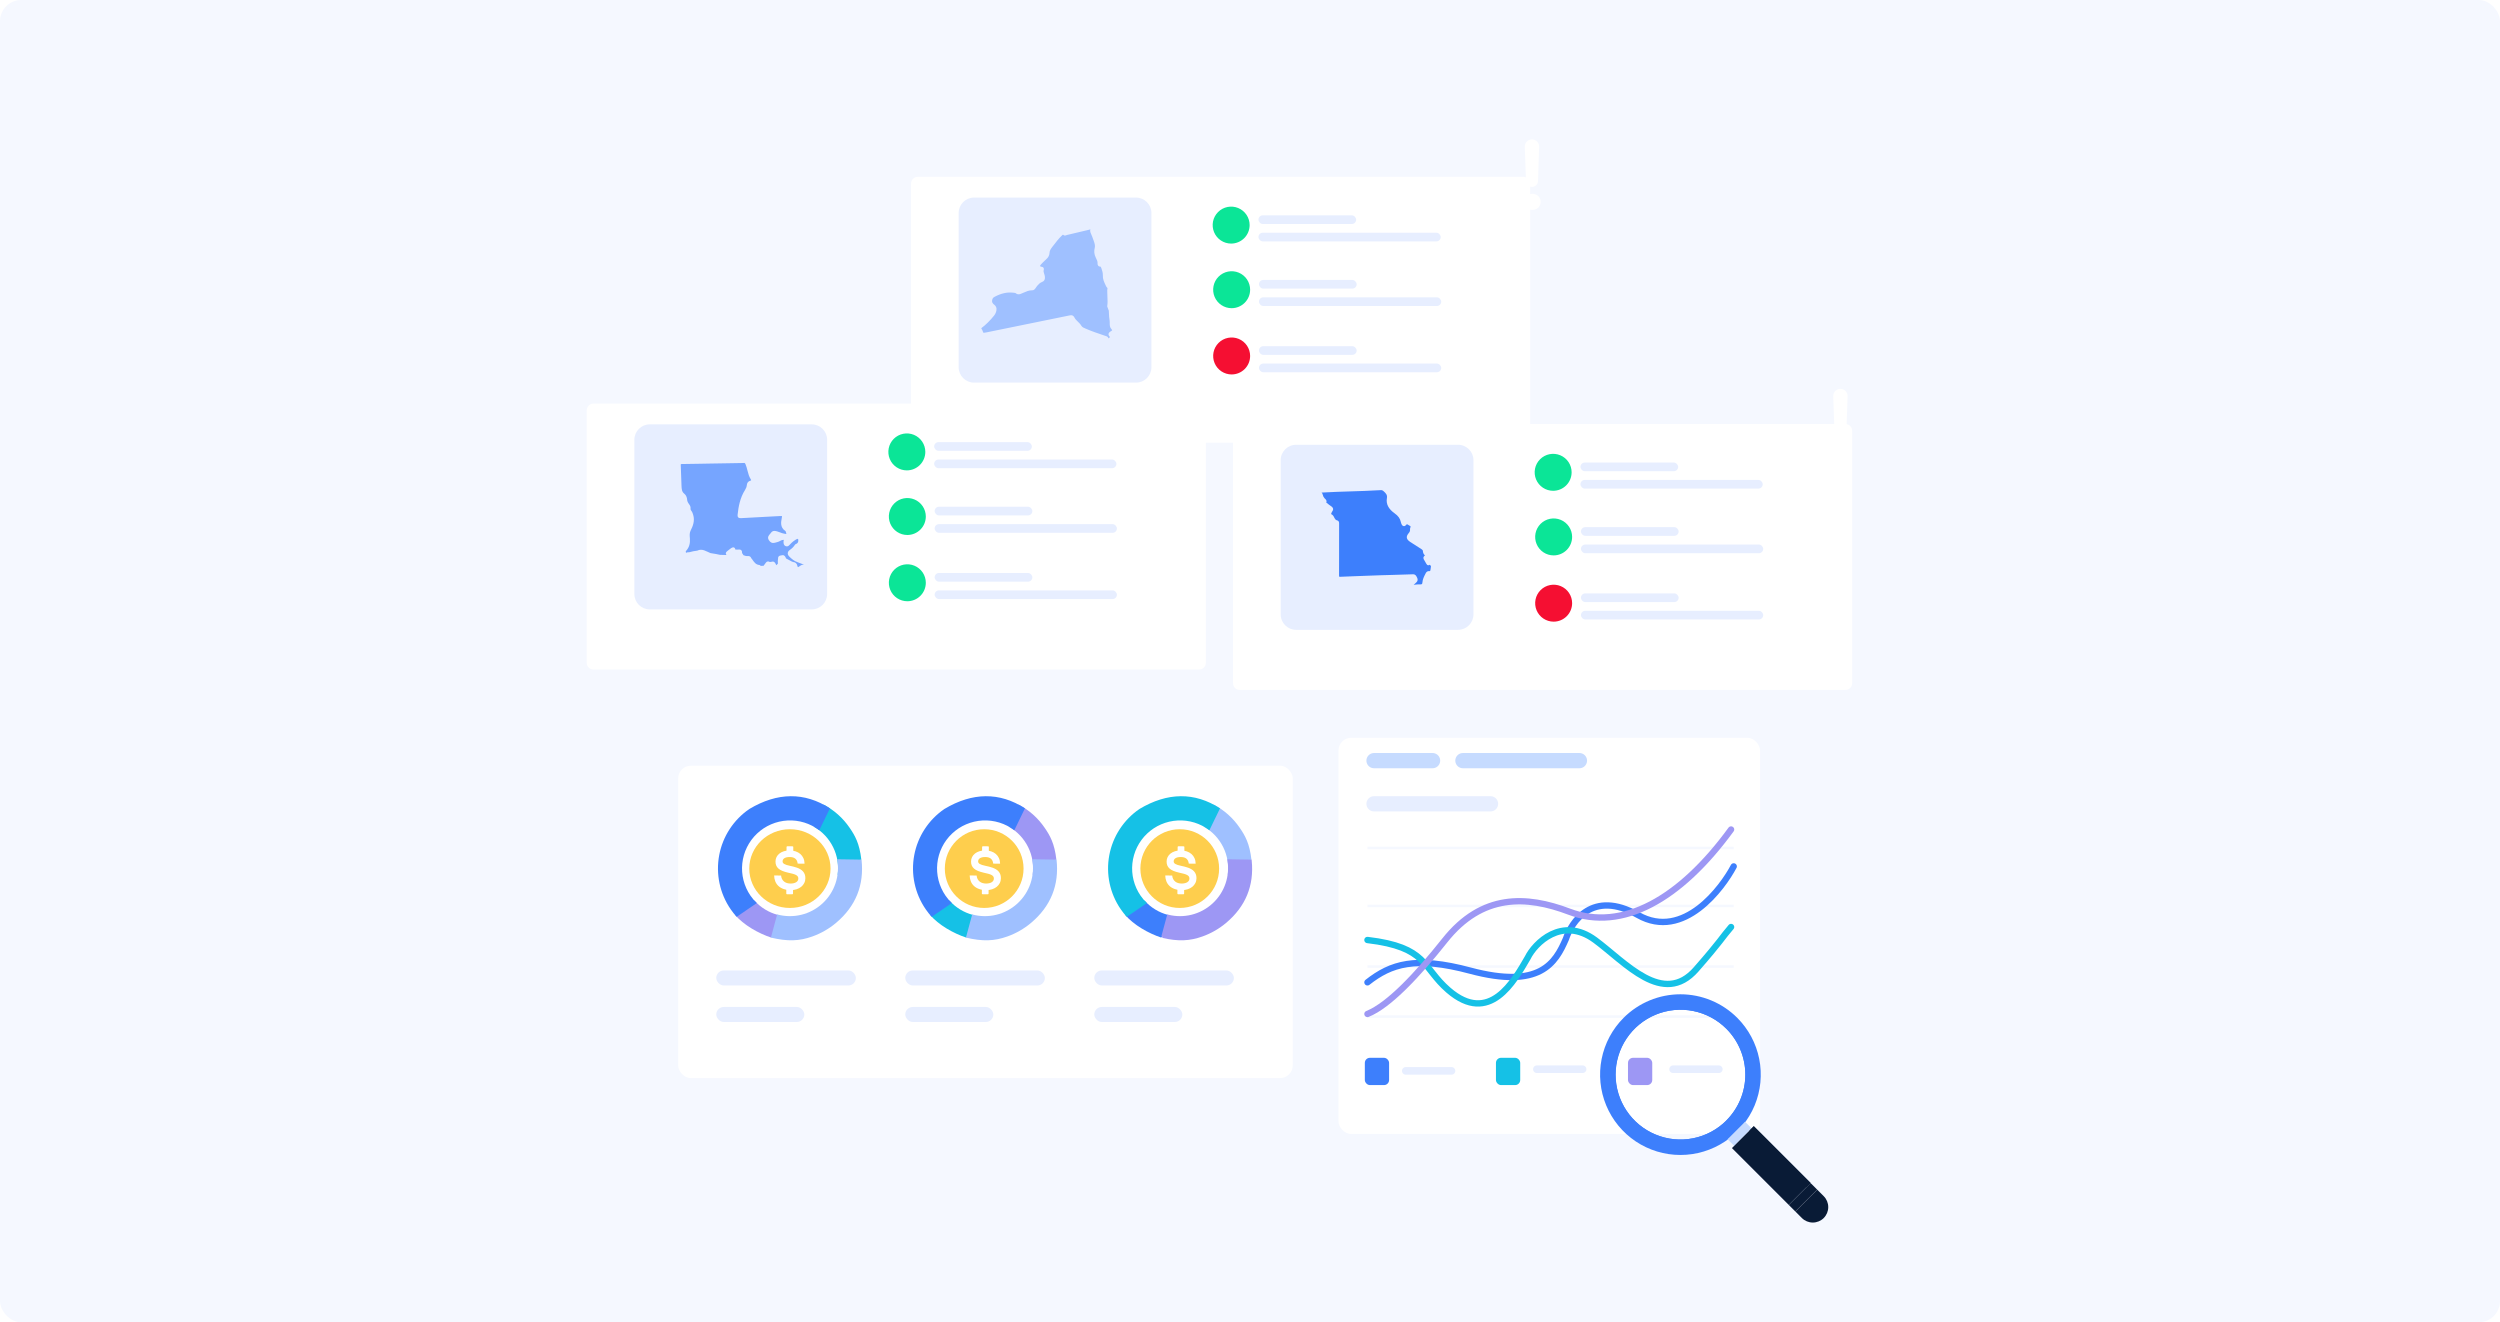 <svg width="588" height="311" viewBox="0 0 588 311" fill="none" xmlns="http://www.w3.org/2000/svg">
<rect width="588" height="311" rx="5" fill="#F5F8FF"/>
<g filter="url(#filter0_dd_9945_14581)">
<rect x="159.504" y="176.512" width="144.554" height="73.472" rx="2.987" fill="white"/>
</g>
<path d="M199.826 194.686C198.255 192.382 196.139 190.502 193.667 189.211C193.745 190.198 193.59 191.189 193.213 192.105C192.835 193.02 192.247 193.834 191.496 194.48C193.429 195.605 194.985 197.277 195.967 199.284C196.949 201.292 197.314 203.545 197.015 205.76C197.33 205.617 197.662 205.515 198.003 205.456L198.67 205.424C198.931 205.05 199.186 204.665 199.424 204.275C199.577 203.935 199.759 203.608 199.967 203.299C200.032 203.163 200.097 203.033 200.157 202.903C200.667 201.819 201.66 202.632 202.588 202.193C202.149 198.35 201.09 196.529 199.826 194.686Z" fill="#15C1E6"/>
<path d="M183.704 219.02H183.85C183.78 218.674 183.704 218.332 183.606 217.985C183.568 217.839 183.519 217.692 183.481 217.546V217.508L183.09 216.272C182.982 215.922 182.942 215.554 182.971 215.188C180.828 214.627 178.899 213.447 177.425 211.795C176.448 212.819 175.342 213.714 174.137 214.456C173.725 214.726 173.28 214.941 172.812 215.096C174.869 217.579 178.478 219.563 181.37 220.517C182.201 219.698 182.477 219.02 183.704 219.02Z" fill="#9D97F4"/>
<path d="M177.995 212.404C177.438 211.87 176.938 211.279 176.502 210.642C174.983 208.426 174.304 205.742 174.587 203.071C174.87 200.401 176.096 197.918 178.045 196.068C179.995 194.219 182.54 193.124 185.225 192.979C187.91 192.835 190.558 193.651 192.695 195.28L195.197 190.125C189.228 186.255 182.835 186.331 176.242 190.277C172.531 192.818 169.982 196.727 169.156 201.145C168.33 205.562 169.293 210.127 171.835 213.835C172.269 214.468 172.746 215.072 173.263 215.64L177.995 212.404Z" fill="#3D7FFC"/>
<path d="M202.631 202.184L196.9 202.092C197.255 203.975 197.124 205.918 196.52 207.737C195.916 209.556 194.859 211.191 193.448 212.49C192.037 213.788 190.319 214.706 188.454 215.158C186.59 215.611 184.641 215.581 182.791 215.074L181.32 220.527C185.298 221.459 187.979 221.362 191.088 220.251C193.125 219.52 195.014 218.431 196.667 217.036C201.263 213.155 203.293 208.179 202.631 202.184Z" fill="#9FC0FF"/>
<ellipse cx="185.784" cy="204.292" rx="9.557" ry="9.259" fill="#FECE4D"/>
<rect x="168.465" y="228.25" width="32.835" height="3.536" rx="1.768" fill="#E7EEFF"/>
<rect x="168.465" y="236.838" width="20.711" height="3.536" rx="1.768" fill="#E7EEFF"/>
<path d="M245.697 194.686C244.126 192.382 242.011 190.502 239.538 189.211C239.616 190.198 239.461 191.189 239.084 192.105C238.706 193.02 238.118 193.834 237.367 194.48C239.3 195.605 240.856 197.277 241.838 199.284C242.82 201.292 243.185 203.545 242.886 205.76C243.201 205.617 243.533 205.515 243.874 205.456L244.541 205.424C244.802 205.05 245.057 204.665 245.295 204.275C245.448 203.935 245.63 203.608 245.838 203.299C245.903 203.163 245.968 203.033 246.028 202.903C246.538 201.819 247.531 202.632 248.459 202.193C248.02 198.35 246.961 196.529 245.697 194.686Z" fill="#9D97F4"/>
<path d="M229.571 219.02H229.717C229.647 218.674 229.571 218.332 229.473 217.985C229.435 217.839 229.386 217.692 229.348 217.546V217.508L228.958 216.272C228.849 215.922 228.809 215.554 228.838 215.188C226.696 214.627 224.766 213.447 223.292 211.795C222.315 212.819 221.21 213.714 220.004 214.456C219.592 214.726 219.147 214.941 218.68 215.096C220.736 217.579 224.345 219.563 227.237 220.517C228.068 219.698 228.344 219.02 229.571 219.02Z" fill="#15C1E6"/>
<path d="M223.866 212.404C223.309 211.87 222.809 211.279 222.373 210.642C220.854 208.426 220.175 205.742 220.458 203.071C220.741 200.401 221.967 197.918 223.916 196.068C225.866 194.219 228.411 193.124 231.096 192.979C233.781 192.835 236.429 193.651 238.566 195.28L241.068 190.125C235.099 186.255 228.706 186.331 222.113 190.277C218.402 192.818 215.853 196.727 215.027 201.145C214.201 205.562 215.165 210.127 217.707 213.835C218.14 214.468 218.617 215.072 219.134 215.64L223.866 212.404Z" fill="#3D7FFC"/>
<path d="M248.498 202.184L242.767 202.092C243.122 203.975 242.991 205.918 242.388 207.737C241.784 209.556 240.726 211.191 239.315 212.49C237.904 213.788 236.186 214.706 234.321 215.158C232.457 215.611 230.508 215.581 228.658 215.074L227.188 220.527C231.165 221.459 233.846 221.362 236.955 220.251C238.992 219.52 240.881 218.431 242.534 217.036C247.13 213.155 249.16 208.179 248.498 202.184Z" fill="#9FC0FF"/>
<circle cx="231.481" cy="204.292" r="9.259" fill="#FECE4D"/>
<rect x="212.918" y="228.25" width="32.835" height="3.536" rx="1.768" fill="#E7EEFF"/>
<rect x="212.918" y="236.838" width="20.711" height="3.536" rx="1.768" fill="#E7EEFF"/>
<path d="M291.576 194.686C290.005 192.382 287.889 190.502 285.417 189.211C285.495 190.198 285.34 191.189 284.963 192.105C284.585 193.02 283.997 193.834 283.246 194.48C285.179 195.605 286.735 197.277 287.717 199.284C288.699 201.292 289.064 203.545 288.765 205.76C289.08 205.617 289.412 205.515 289.753 205.456L290.42 205.424C290.681 205.05 290.936 204.665 291.174 204.275C291.327 203.935 291.509 203.608 291.717 203.299C291.782 203.163 291.847 203.033 291.907 202.903C292.417 201.819 293.41 202.632 294.338 202.193C293.899 198.35 292.84 196.529 291.576 194.686Z" fill="#9FC0FF"/>
<path d="M275.454 219.02H275.6C275.53 218.674 275.454 218.332 275.356 217.985C275.318 217.839 275.269 217.692 275.231 217.546V217.508L274.84 216.272C274.732 215.922 274.692 215.554 274.721 215.188C272.578 214.627 270.649 213.447 269.175 211.795C268.198 212.819 267.092 213.714 265.887 214.456C265.475 214.726 265.03 214.941 264.562 215.096C266.619 217.579 270.228 219.563 273.12 220.517C273.951 219.698 274.227 219.02 275.454 219.02Z" fill="#3D7FFC"/>
<path d="M269.745 212.404C269.188 211.87 268.688 211.279 268.252 210.642C266.733 208.426 266.054 205.742 266.337 203.071C266.62 200.401 267.846 197.918 269.795 196.068C271.745 194.219 274.29 193.124 276.975 192.979C279.66 192.835 282.308 193.651 284.445 195.28L286.947 190.125C280.978 186.255 274.585 186.331 267.992 190.277C264.281 192.818 261.732 196.727 260.906 201.145C260.08 205.562 261.043 210.127 263.585 213.835C264.019 214.468 264.496 215.072 265.013 215.64L269.745 212.404Z" fill="#15C1E6"/>
<path d="M273.439 220.305L274.752 215.438C276.564 215.885 278.458 215.889 280.275 215.449C282.188 214.985 283.952 214.042 285.4 212.709C286.849 211.377 287.934 209.698 288.554 207.831C289.135 206.079 289.289 204.216 289.005 202.396L294.111 202.478C294.675 208.256 292.678 213.047 288.224 216.808M273.439 220.305L282.738 219.969C284.741 219.251 286.599 218.18 288.224 216.808M273.439 220.305C277.206 221.152 279.77 221.03 282.737 219.969L273.439 220.305ZM288.224 216.808L288.417 217.036L288.224 216.808Z" fill="#9D97F4" stroke="#9D97F4" stroke-width="0.597"/>
<circle cx="277.477" cy="204.292" r="9.259" fill="#FECE4D"/>
<rect x="257.375" y="228.25" width="32.835" height="3.536" rx="1.768" fill="#E7EEFF"/>
<rect x="257.375" y="236.838" width="20.711" height="3.536" rx="1.768" fill="#E7EEFF"/>
<path d="M277.965 209.352C277.319 209.348 276.756 209.261 276.275 209.09C275.792 208.919 275.391 208.681 275.068 208.378C274.745 208.076 274.494 207.705 274.333 207.292C274.167 206.873 274.076 206.412 274.064 205.912L275.7 205.922C275.727 206.243 275.802 206.522 275.931 206.759C276.05 206.988 276.217 207.189 276.419 207.349C276.621 207.507 276.851 207.625 277.098 207.695C277.363 207.771 277.639 207.811 277.915 207.811C278.167 207.815 278.419 207.788 278.665 207.73C278.892 207.676 279.086 207.6 279.247 207.499C279.399 207.407 279.528 207.281 279.621 207.129C279.709 206.98 279.755 206.809 279.754 206.636C279.755 206.449 279.713 206.29 279.629 206.158C279.544 206.025 279.407 205.908 279.218 205.803C279.03 205.699 278.778 205.604 278.47 205.517C278.162 205.43 277.781 205.34 277.328 205.246C276.813 205.127 276.369 204.99 275.998 204.836C275.627 204.682 275.321 204.499 275.081 204.288C274.851 204.091 274.671 203.843 274.553 203.564C274.438 203.292 274.383 202.978 274.385 202.624C274.387 202.244 274.469 201.894 274.629 201.574C274.792 201.253 275.025 200.971 275.31 200.751C275.602 200.521 275.952 200.342 276.357 200.212C276.762 200.082 277.213 200.019 277.709 200.022C278.225 200.025 278.696 200.098 279.122 200.242C279.547 200.386 279.914 200.59 280.221 200.856C280.531 201.124 280.778 201.457 280.945 201.832C281.119 202.215 281.21 202.651 281.22 203.134L279.601 203.125C279.489 202.096 278.871 201.578 277.748 201.572C277.202 201.569 276.783 201.66 276.491 201.841C276.2 202.022 276.054 202.278 276.052 202.599C276.049 202.72 276.081 202.839 276.146 202.941C276.208 203.039 276.309 203.129 276.449 203.211C276.586 203.293 276.765 203.37 276.982 203.438C277.198 203.506 277.464 203.573 277.773 203.64C278.043 203.696 278.318 203.759 278.602 203.829C278.884 203.898 279.161 203.981 279.434 204.078C279.699 204.172 279.955 204.29 280.2 204.43C280.434 204.565 280.647 204.734 280.831 204.932C281.015 205.133 281.16 205.367 281.257 205.622C281.361 205.887 281.412 206.196 281.411 206.55C281.408 206.967 281.321 207.347 281.148 207.691C280.976 208.035 280.732 208.337 280.432 208.577C280.126 208.824 279.763 209.015 279.342 209.153C278.922 209.29 278.463 209.357 277.965 209.352Z" fill="white"/>
<path fill-rule="evenodd" clip-rule="evenodd" d="M277.143 199.044L278.409 199.051C278.451 199.051 278.492 199.068 278.521 199.098C278.551 199.128 278.567 199.169 278.567 199.211L278.557 201.032L276.973 201.023L276.983 199.202C276.984 199.16 277.001 199.119 277.031 199.09C277.061 199.06 277.101 199.044 277.143 199.044ZM278.515 208.497L278.506 210.173C278.506 210.215 278.489 210.255 278.459 210.285C278.429 210.314 278.389 210.331 278.347 210.331L277.079 210.324C277.037 210.323 276.997 210.306 276.968 210.276C276.938 210.247 276.922 210.206 276.922 210.164L276.931 208.488L278.515 208.497Z" fill="white"/>
<path d="M231.969 209.352C231.323 209.348 230.76 209.261 230.279 209.09C229.796 208.919 229.395 208.681 229.072 208.378C228.749 208.076 228.497 207.705 228.337 207.292C228.17 206.873 228.08 206.412 228.068 205.912L229.704 205.922C229.731 206.243 229.806 206.522 229.935 206.759C230.054 206.988 230.221 207.189 230.423 207.349C230.625 207.507 230.855 207.625 231.102 207.695C231.367 207.771 231.642 207.811 231.919 207.811C232.171 207.815 232.423 207.788 232.669 207.73C232.895 207.676 233.09 207.6 233.251 207.499C233.403 207.407 233.531 207.281 233.625 207.129C233.713 206.98 233.759 206.809 233.758 206.636C233.759 206.449 233.717 206.29 233.632 206.158C233.548 206.025 233.41 205.908 233.222 205.803C233.034 205.699 232.782 205.604 232.474 205.517C232.166 205.43 231.785 205.34 231.332 205.246C230.817 205.127 230.373 204.99 230.002 204.836C229.631 204.682 229.325 204.499 229.085 204.288C228.855 204.091 228.675 203.843 228.557 203.564C228.442 203.292 228.387 202.978 228.389 202.624C228.391 202.244 228.473 201.894 228.633 201.574C228.796 201.253 229.028 200.971 229.314 200.751C229.606 200.521 229.956 200.342 230.361 200.212C230.766 200.082 231.217 200.019 231.713 200.022C232.229 200.025 232.7 200.098 233.126 200.242C233.551 200.386 233.918 200.59 234.225 200.856C234.535 201.124 234.782 201.457 234.949 201.832C235.123 202.215 235.214 202.651 235.224 203.134L233.605 203.125C233.493 202.096 232.875 201.578 231.752 201.572C231.206 201.569 230.787 201.66 230.495 201.841C230.204 202.022 230.058 202.278 230.056 202.599C230.053 202.72 230.085 202.839 230.149 202.941C230.212 203.039 230.313 203.129 230.452 203.211C230.59 203.293 230.769 203.37 230.985 203.438C231.202 203.506 231.468 203.573 231.777 203.64C232.047 203.696 232.322 203.759 232.606 203.829C232.888 203.898 233.165 203.981 233.438 204.078C233.703 204.172 233.959 204.29 234.204 204.43C234.438 204.565 234.651 204.734 234.835 204.932C235.019 205.133 235.164 205.367 235.261 205.622C235.365 205.887 235.416 206.196 235.414 206.55C235.412 206.967 235.325 207.347 235.152 207.691C234.98 208.035 234.736 208.337 234.436 208.577C234.13 208.824 233.767 209.015 233.346 209.153C232.926 209.29 232.467 209.357 231.969 209.352Z" fill="white"/>
<path fill-rule="evenodd" clip-rule="evenodd" d="M231.151 199.044L232.417 199.051C232.459 199.051 232.499 199.068 232.529 199.098C232.558 199.128 232.575 199.169 232.575 199.211L232.565 201.032L230.981 201.023L230.991 199.202C230.992 199.16 231.009 199.119 231.039 199.09C231.068 199.06 231.109 199.044 231.151 199.044ZM232.523 208.497L232.514 210.173C232.513 210.215 232.497 210.255 232.467 210.285C232.437 210.314 232.396 210.331 232.354 210.331L231.087 210.324C231.045 210.323 231.005 210.306 230.976 210.276C230.946 210.247 230.929 210.206 230.93 210.164L230.939 208.488L232.523 208.497Z" fill="white"/>
<path d="M185.977 209.352C185.331 209.348 184.768 209.261 184.287 209.09C183.804 208.919 183.403 208.681 183.08 208.378C182.757 208.076 182.505 207.705 182.344 207.292C182.178 206.873 182.087 206.412 182.076 205.912L183.712 205.922C183.738 206.243 183.814 206.522 183.943 206.759C184.062 206.988 184.229 207.189 184.431 207.349C184.633 207.507 184.863 207.625 185.11 207.695C185.375 207.771 185.65 207.811 185.927 207.811C186.179 207.815 186.431 207.788 186.677 207.73C186.903 207.676 187.098 207.6 187.259 207.499C187.411 207.407 187.539 207.281 187.633 207.129C187.721 206.98 187.767 206.809 187.765 206.636C187.767 206.449 187.725 206.29 187.64 206.158C187.556 206.025 187.418 205.908 187.23 205.803C187.042 205.699 186.79 205.604 186.482 205.517C186.174 205.43 185.792 205.34 185.34 205.246C184.825 205.127 184.381 204.99 184.01 204.836C183.638 204.682 183.333 204.499 183.093 204.288C182.863 204.091 182.682 203.843 182.565 203.564C182.45 203.292 182.395 202.978 182.397 202.624C182.399 202.244 182.48 201.894 182.641 201.574C182.804 201.253 183.036 200.971 183.322 200.751C183.613 200.521 183.964 200.342 184.369 200.212C184.774 200.082 185.225 200.019 185.721 200.022C186.237 200.025 186.708 200.098 187.133 200.242C187.559 200.386 187.926 200.59 188.233 200.856C188.542 201.124 188.789 201.457 188.957 201.832C189.131 202.215 189.222 202.651 189.231 203.134L187.613 203.125C187.501 202.096 186.883 201.578 185.76 201.572C185.213 201.569 184.794 201.66 184.503 201.841C184.211 202.022 184.065 202.278 184.064 202.599C184.06 202.72 184.093 202.839 184.157 202.941C184.22 203.039 184.321 203.129 184.46 203.211C184.598 203.293 184.776 203.37 184.993 203.438C185.21 203.506 185.476 203.573 185.784 203.64C186.054 203.696 186.33 203.759 186.614 203.829C186.895 203.898 187.173 203.981 187.446 204.078C187.711 204.172 187.967 204.29 188.211 204.43C188.446 204.565 188.659 204.734 188.842 204.932C189.027 205.133 189.172 205.367 189.269 205.622C189.373 205.887 189.424 206.196 189.422 206.55C189.42 206.967 189.332 207.347 189.16 207.691C188.988 208.035 188.744 208.337 188.444 208.577C188.138 208.824 187.774 209.015 187.354 209.153C186.933 209.29 186.474 209.357 185.977 209.352Z" fill="white"/>
<path fill-rule="evenodd" clip-rule="evenodd" d="M185.155 199.044L186.421 199.051C186.463 199.051 186.503 199.068 186.533 199.098C186.562 199.128 186.579 199.169 186.579 199.211L186.568 201.032L184.985 201.023L184.995 199.202C184.996 199.16 185.013 199.119 185.042 199.09C185.072 199.06 185.113 199.044 185.155 199.044ZM186.527 208.497L186.518 210.173C186.517 210.215 186.5 210.255 186.471 210.285C186.441 210.314 186.4 210.331 186.358 210.331L185.091 210.324C185.049 210.323 185.009 210.306 184.979 210.276C184.95 210.247 184.933 210.206 184.933 210.164L184.943 208.488L186.527 208.497Z" fill="white"/>
<g filter="url(#filter1_dd_9945_14581)">
<rect x="314.809" y="169.941" width="99.157" height="93.183" rx="2.987" fill="white"/>
</g>
<path d="M321.625 199.441H407.767" stroke="#F5F8FF" stroke-width="0.597"/>
<path d="M321.625 213.074H407.767" stroke="#F5F8FF" stroke-width="0.597"/>
<path d="M321.625 227.328H407.767" stroke="#F5F8FF" stroke-width="0.597"/>
<path d="M321.625 239.104H407.767" stroke="#F5F8FF" stroke-width="0.597"/>
<line x1="323.171" y1="178.901" x2="336.939" y2="178.901" stroke="#C6DBFF" stroke-width="3.584" stroke-linecap="round"/>
<line x1="344.077" y1="178.901" x2="371.48" y2="178.901" stroke="#C6DBFF" stroke-width="3.584" stroke-linecap="round"/>
<line x1="323.171" y1="189.056" x2="350.573" y2="189.056" stroke="#E7EEFF" stroke-width="3.584" stroke-linecap="round"/>
<path d="M321.625 231.047C327.159 226.689 332.877 224.843 345.789 228.293C362.223 232.684 365.834 226.538 368.293 220.848C369.584 216.914 374.491 209.118 385.263 215.219C396.036 221.32 405.185 208.682 407.767 203.779" stroke="#3D7FFC" stroke-width="1.493" stroke-linecap="round"/>
<path d="M321.625 221.087C335.814 222.775 334.453 227.517 340.677 232.889C350.325 241.215 356.078 230.836 359.304 225.28C360.947 221.898 367.339 215.316 375.191 221.113C382.283 226.349 391.16 236.874 398.93 227.997C404.956 221.113 404.956 220.57 407.148 218.033" stroke="#15C1E6" stroke-width="1.493" stroke-linecap="round"/>
<path d="M321.625 238.483C326.652 236.478 333.424 229.24 339.833 221.167C348.57 210.159 358.993 210.602 369.076 214.423C381.583 219.162 395.193 211.506 407.148 195.102" stroke="#9D97F4" stroke-width="1.493" stroke-linecap="round"/>
<rect x="321.008" y="248.795" width="5.706" height="6.419" rx="1.195" fill="#3D7FFC"/>
<line x1="330.638" y1="251.87" x2="341.39" y2="251.87" stroke="#E7EEFF" stroke-width="1.792" stroke-linecap="round"/>
<rect x="351.848" y="248.795" width="5.706" height="6.419" rx="1.195" fill="#15C1E6"/>
<line x1="361.474" y1="251.479" x2="372.226" y2="251.479" stroke="#E7EEFF" stroke-width="1.792" stroke-linecap="round"/>
<rect x="382.902" y="248.795" width="5.706" height="6.419" rx="1.195" fill="#9D97F4"/>
<line x1="393.513" y1="251.481" x2="404.265" y2="251.481" stroke="#E7EEFF" stroke-width="1.792" stroke-linecap="round"/>
<g clip-path="url(#clip0_9945_14581)">
<path d="M381.875 239.39C379.232 242.033 377.432 245.4 376.703 249.066C375.974 252.732 376.348 256.531 377.778 259.984C379.209 263.437 381.631 266.388 384.738 268.465C387.846 270.541 391.499 271.65 395.237 271.65C398.974 271.65 402.628 270.541 405.736 268.465C408.843 266.388 411.265 263.437 412.696 259.984C414.126 256.531 414.5 252.732 413.771 249.066C413.042 245.4 411.242 242.033 408.599 239.39C406.845 237.636 404.761 236.244 402.469 235.294C400.176 234.344 397.719 233.855 395.237 233.855C392.755 233.855 390.298 234.344 388.005 235.294C385.712 236.244 383.629 237.636 381.875 239.39ZM406.026 263.542C403.892 265.678 401.173 267.132 398.212 267.722C395.251 268.312 392.181 268.01 389.392 266.855C386.602 265.7 384.218 263.744 382.541 261.233C380.863 258.723 379.968 255.772 379.968 252.753C379.968 249.734 380.863 246.782 382.541 244.272C384.218 241.762 386.602 239.806 389.392 238.651C392.181 237.496 395.251 237.194 398.212 237.784C401.173 238.373 403.892 239.828 406.026 241.963C408.887 244.825 410.494 248.706 410.494 252.753C410.494 256.799 408.887 260.68 406.026 263.542Z" fill="#3D7FFC"/>
<path d="M410.436 263.84L406.324 267.951L407.866 269.493L411.977 265.382L410.436 263.84Z" fill="#C6DBFF"/>
<path d="M412.491 264.888L407.352 270.027L420.714 283.39L425.853 278.25L412.491 264.888Z" fill="#091B36"/>
<path d="M412.492 264.882L411.465 265.91L424.832 279.268L425.859 278.24L412.492 264.882Z" fill="#091B36"/>
<path d="M422.262 284.939L423.803 286.48C424.484 287.161 425.408 287.544 426.372 287.544C427.335 287.544 428.26 287.161 428.941 286.48C429.622 285.799 430.005 284.875 430.005 283.911C430.005 282.947 429.622 282.023 428.941 281.342L427.4 279.801L422.262 284.939Z" fill="#091B36"/>
<path d="M425.854 278.255L420.715 283.395L422.257 284.936L427.396 279.797L425.854 278.255Z" fill="#091B36"/>
<path d="M383.966 241.448C381.729 243.684 380.206 246.533 379.589 249.635C378.972 252.737 379.288 255.952 380.498 258.874C381.708 261.796 383.758 264.293 386.387 266.05C389.017 267.807 392.108 268.745 395.271 268.745C398.434 268.745 401.525 267.807 404.155 266.05C406.784 264.293 408.834 261.796 410.044 258.874C411.254 255.952 411.571 252.737 410.953 249.635C410.336 246.533 408.813 243.684 406.577 241.448C403.578 238.45 399.511 236.766 395.271 236.766C391.031 236.766 386.964 238.45 383.966 241.448ZM406.061 263.543C403.926 265.678 401.207 267.133 398.246 267.723C395.285 268.312 392.216 268.01 389.426 266.856C386.637 265.701 384.252 263.744 382.575 261.234C380.897 258.724 380.002 255.773 380.002 252.753C380.002 249.734 380.897 246.783 382.575 244.273C384.252 241.763 386.637 239.806 389.426 238.651C392.216 237.497 395.285 237.195 398.246 237.784C401.207 238.374 403.926 239.829 406.061 241.964C408.916 244.831 410.517 248.715 410.51 252.761C410.503 256.808 408.89 260.686 406.024 263.543H406.061Z" fill="#3D7FFC"/>
</g>
<path d="M252.427 62.428H231.37C231.008 62.428 230.715 62.722 230.715 63.084V80.487C230.715 80.85 231.008 81.144 231.37 81.144H252.427C252.789 81.144 253.082 80.85 253.082 80.487V63.084C253.082 62.722 252.789 62.428 252.427 62.428ZM239.126 73.99V69.581C239.126 69.265 239.306 68.978 239.595 68.831C239.888 68.681 240.246 68.701 240.517 68.879L244.267 71.073C244.286 71.084 244.304 71.096 244.322 71.109C244.544 71.271 244.671 71.517 244.671 71.786C244.671 72.054 244.544 72.3 244.322 72.462C244.304 72.475 244.286 72.487 244.267 72.499L240.517 74.692C240.367 74.79 240.191 74.841 240.014 74.841C239.87 74.841 239.726 74.808 239.595 74.741C239.306 74.593 239.126 74.306 239.126 73.99ZM246.103 64.885V63.741H248.301V64.885H246.103ZM244.792 64.885H242.593V63.741H244.792V64.885ZM241.282 64.885H239.084V63.741H241.282V64.885ZM237.773 64.885H235.574V63.741H237.773V64.885ZM237.773 78.686V79.83H235.574V78.686H237.773ZM239.084 78.686H241.282V79.83H239.084V78.686ZM242.593 78.686H244.792V79.83H242.593V78.686ZM246.103 78.686H248.301V79.83H246.103V78.686ZM251.772 64.885H249.612V63.741H251.772V64.885ZM234.264 63.741V64.885H232.025V63.741H234.264ZM232.025 78.686H234.264V79.83H232.025V78.686ZM249.612 79.83V78.686H251.772V79.83H249.612Z" fill="white"/>
<g filter="url(#filter2_dd_9945_14581)">
<path d="M214.277 38.439C214.277 37.569 214.983 36.863 215.853 36.863H358.319C359.189 36.863 359.895 37.569 359.895 38.439V97.825C359.895 98.696 359.189 99.401 358.319 99.401H215.853C214.983 99.401 214.277 98.696 214.277 97.825V38.439Z" fill="white"/>
</g>
<path d="M225.477 50.096C225.477 48.093 227.1 46.469 229.104 46.469H267.188C269.191 46.469 270.815 48.093 270.815 50.096V86.367C270.815 88.37 269.191 89.994 267.188 89.994H229.104C227.1 89.994 225.477 88.37 225.477 86.367V50.096Z" fill="#E7EEFF"/>
<path d="M260.42 72.017C260.541 71.284 260.502 70.559 260.464 69.79C260.443 69.385 260.422 68.964 260.427 68.546C260.427 68.502 260.427 68.461 260.425 68.417C260.417 68.255 260.409 68.043 260.515 67.842C260.513 67.826 260.51 67.813 260.507 67.8L260.381 67.813L260.438 67.679C260.342 67.62 260.247 67.524 260.175 67.367C260.128 67.266 260.079 67.166 260.033 67.068C259.695 66.363 259.344 65.633 259.388 64.748C259.413 64.216 259.246 63.664 259.08 63.197C259.065 63.158 259.052 63.117 259.039 63.073C258.944 62.771 258.895 62.696 258.693 62.696C258.546 62.696 258.417 62.634 258.319 62.523C258.188 62.376 258.118 62.159 258.141 61.958C258.188 61.53 258.002 61.153 257.803 60.75C257.769 60.686 257.738 60.619 257.708 60.554C257.349 59.806 257.277 59.068 257.483 58.299C257.617 57.798 257.468 57.292 257.274 56.732C257.06 56.118 256.84 55.483 256.562 54.877C256.448 54.627 256.342 54.301 256.464 53.938C256.402 53.938 256.327 53.966 256.247 53.997C256.177 54.023 256.11 54.046 256.048 54.061C255.109 54.276 254.175 54.5 253.238 54.725C252.461 54.91 251.687 55.099 250.908 55.277C250.877 55.285 250.843 55.3 250.807 55.316C250.717 55.354 250.603 55.406 250.472 55.406C250.34 55.406 250.229 55.359 250.133 55.272C250.074 55.218 250.035 55.199 250.015 55.199C249.966 55.199 249.855 55.305 249.783 55.375L249.752 55.403C248.962 56.154 248.288 57.042 247.635 57.899L247.483 58.1C247.119 58.575 246.861 58.954 246.846 59.501C246.828 60.046 246.552 60.572 246.066 60.985C245.594 61.388 245.15 61.855 244.745 62.299C244.65 62.404 244.608 62.518 244.639 62.595C244.668 62.668 244.763 62.717 244.892 62.727C245.145 62.748 245.326 62.835 245.429 62.988C245.496 63.083 245.558 63.251 245.483 63.501C245.393 63.801 245.483 64.069 245.586 64.381C245.625 64.5 245.664 64.619 245.695 64.74C245.955 65.772 245.501 66.175 245.075 66.329C244.577 66.51 244.265 66.869 243.932 67.248C243.857 67.333 243.783 67.447 243.705 67.566C243.483 67.901 243.23 68.283 242.799 68.283C242.743 68.283 242.709 68.283 242.678 68.283C241.992 68.283 241.403 68.544 240.779 68.822C240.534 68.931 240.281 69.044 240.02 69.14C239.615 69.287 239.254 69.246 238.983 69.021C238.81 68.877 238.611 68.864 238.358 68.846C238.299 68.841 238.237 68.838 238.178 68.83C236.794 68.693 235.458 69.001 233.922 69.811C233.514 70.028 233.414 70.247 233.344 70.66C233.269 71.109 233.471 71.37 233.868 71.689C234.567 72.257 234.415 72.975 234.237 73.465C234.139 73.739 233.997 73.994 233.832 74.2C232.838 75.436 231.847 76.412 230.812 77.178L230.867 77.393C230.916 77.434 230.975 77.493 231.009 77.584C231.254 78.273 231.277 78.273 231.411 78.273C231.545 78.273 231.757 78.229 232.031 78.174C238.562 76.846 245.091 75.514 251.62 74.175C251.731 74.151 251.826 74.141 251.917 74.141C252.275 74.141 252.528 74.317 252.717 74.693C252.9 75.062 253.199 75.351 253.514 75.658C253.808 75.945 254.113 76.239 254.337 76.616C254.546 76.967 254.884 77.106 255.31 77.279C255.393 77.313 255.478 77.346 255.563 77.385C256.82 77.929 258.138 78.373 259.411 78.804C259.697 78.9 259.984 78.998 260.27 79.096C260.538 79.189 260.642 79.408 260.709 79.552C260.719 79.573 260.727 79.591 260.735 79.604C260.784 79.552 260.833 79.509 260.879 79.47C261.018 79.349 261.06 79.3 261.057 79.233C260.815 79.016 260.704 78.799 260.724 78.575C260.745 78.324 260.926 78.107 261.271 77.914C261.516 77.777 261.573 77.71 261.578 77.679C261.578 77.676 261.589 77.591 261.382 77.369C261 76.962 261.003 76.42 261.006 75.945C261.006 75.715 261.006 75.498 260.969 75.302C260.871 74.773 260.846 74.231 260.822 73.707C260.812 73.493 260.802 73.282 260.789 73.07L260.42 72.084L260.43 72.015L260.42 72.017Z" fill="#9FC0FF"/>
<rect x="295.988" y="50.643" width="22.982" height="2.046" rx="1.023" fill="#E7EEFF"/>
<rect x="295.988" y="54.732" width="42.871" height="2.046" rx="1.023" fill="#E7EEFF"/>
<rect x="296.105" y="65.84" width="22.982" height="2.046" rx="1.023" fill="#E7EEFF"/>
<rect x="296.105" y="69.93" width="42.871" height="2.046" rx="1.023" fill="#E7EEFF"/>
<rect x="296.105" y="81.42" width="22.982" height="2.046" rx="1.023" fill="#E7EEFF"/>
<rect x="296.105" y="85.51" width="42.871" height="2.046" rx="1.023" fill="#E7EEFF"/>
<path d="M289.565 57.291C288.706 57.291 287.865 57.036 287.151 56.559C286.436 56.081 285.879 55.402 285.55 54.608C285.221 53.813 285.135 52.94 285.302 52.096C285.47 51.253 285.884 50.479 286.492 49.871C287.1 49.263 287.874 48.849 288.717 48.681C289.561 48.514 290.435 48.599 291.229 48.928C292.023 49.258 292.702 49.815 293.18 50.529C293.657 51.244 293.912 52.085 293.912 52.944C293.911 54.097 293.452 55.202 292.638 56.016C291.823 56.831 290.718 57.29 289.565 57.291Z" fill="#0BE597"/>
<path d="M289.683 72.486C288.823 72.486 287.983 72.231 287.268 71.754C286.553 71.276 285.996 70.597 285.667 69.803C285.338 69.009 285.252 68.135 285.419 67.292C285.587 66.448 286.001 65.674 286.609 65.066C287.217 64.458 287.991 64.044 288.835 63.877C289.678 63.709 290.552 63.795 291.346 64.124C292.14 64.453 292.819 65.01 293.297 65.725C293.774 66.44 294.029 67.28 294.029 68.14C294.028 69.292 293.57 70.397 292.755 71.212C291.94 72.027 290.835 72.485 289.683 72.486Z" fill="#0BE597"/>
<path d="M289.683 88.07C288.823 88.07 287.983 87.815 287.268 87.338C286.553 86.86 285.996 86.181 285.667 85.387C285.338 84.593 285.252 83.719 285.419 82.876C285.587 82.032 286.001 81.258 286.609 80.65C287.217 80.042 287.991 79.628 288.835 79.46C289.678 79.293 290.552 79.379 291.346 79.708C292.14 80.037 292.819 80.594 293.297 81.309C293.774 82.024 294.029 82.864 294.029 83.724C294.028 84.876 293.57 85.981 292.755 86.796C291.94 87.611 290.835 88.069 289.683 88.07Z" fill="#F50F32"/>
<path d="M176.146 115.768H155.089C154.727 115.768 154.434 116.062 154.434 116.424V133.827C154.434 134.189 154.727 134.483 155.089 134.483H176.146C176.508 134.483 176.801 134.189 176.801 133.827V116.424C176.801 116.062 176.508 115.768 176.146 115.768ZM162.845 127.33V122.921C162.845 122.605 163.025 122.318 163.314 122.17C163.607 122.021 163.964 122.041 164.236 122.219L167.986 124.413C168.005 124.424 168.023 124.436 168.041 124.449C168.263 124.611 168.39 124.857 168.39 125.125C168.39 125.394 168.263 125.64 168.041 125.802C168.023 125.815 168.005 125.827 167.986 125.838L164.236 128.032C164.086 128.13 163.91 128.18 163.733 128.18C163.589 128.18 163.445 128.147 163.314 128.08C163.025 127.933 162.845 127.646 162.845 127.33ZM169.821 118.225V117.081H172.02V118.225H169.821ZM168.511 118.225H166.312V117.081H168.511V118.225ZM165.001 118.225H162.802V117.081H165.001V118.225ZM161.492 118.225H159.293V117.081H161.492V118.225ZM161.492 132.026V133.17H159.293V132.026H161.492ZM162.802 132.026H165.001V133.17H162.802V132.026ZM166.312 132.026H168.511V133.17H166.312V132.026ZM169.821 132.026H172.02V133.17H169.821V132.026ZM175.491 118.225H173.331V117.081H175.491V118.225ZM157.982 117.081V118.225H155.744V117.081H157.982ZM155.744 132.026H157.982V133.17H155.744V132.026ZM173.331 133.17V132.026H175.491V133.17H173.331Z" fill="white"/>
<g filter="url(#filter3_dd_9945_14581)">
<path d="M138 91.781C138 90.911 138.706 90.205 139.576 90.205H282.042C282.912 90.205 283.618 90.911 283.618 91.781V151.167C283.618 152.038 282.912 152.743 282.042 152.743H139.576C138.706 152.743 138 152.038 138 151.167V91.781Z" fill="white"/>
</g>
<path d="M149.203 103.436C149.203 101.433 150.827 99.809 152.83 99.809H190.915C192.918 99.809 194.542 101.433 194.542 103.436V139.707C194.542 141.71 192.918 143.334 190.915 143.334H152.83C150.827 143.334 149.203 141.71 149.203 139.707V103.436Z" fill="#E7EEFF"/>
<path d="M174.92 108.898H174.878C173.141 108.935 171.404 108.961 169.666 108.987C168.711 109.002 167.753 109.018 166.797 109.033C166.098 109.046 165.397 109.059 164.699 109.072C163.281 109.101 161.814 109.129 160.37 109.14C160.175 109.14 160.139 109.176 160.139 109.179C160.139 109.179 160.105 109.215 160.115 109.418C160.152 110.231 160.178 111.043 160.204 111.854C160.23 112.63 160.253 113.409 160.287 114.185L160.292 114.284C160.323 115.024 160.349 115.666 160.972 116.146C161.362 116.447 161.59 117.052 161.606 117.468C161.624 117.928 161.832 118.252 162.102 118.629C162.291 118.891 162.476 119.218 162.413 119.644C162.39 119.797 162.445 119.943 162.6 120.14C162.826 120.426 162.935 120.753 163.037 121.088C163.46 122.49 162.974 123.737 162.445 124.77C162.154 125.336 162.203 125.931 162.252 126.502L162.263 126.632C162.359 127.811 162.097 128.717 161.437 129.483C161.24 129.714 161.235 129.818 161.393 130.013H161.427C161.668 129.86 161.91 129.896 162.115 129.886C162.704 129.725 163.338 129.569 163.995 129.512C164.273 129.372 164.556 129.304 164.857 129.304C165.389 129.304 165.87 129.515 166.397 129.766C166.568 129.85 166.745 129.927 166.919 130.005L167.106 130.088L168.443 130.309L169.339 130.499L170.889 130.54C170.799 130.455 170.718 130.34 170.708 130.192C170.687 129.891 170.973 129.678 171.11 129.577C171.219 129.496 171.326 129.411 171.43 129.325C171.601 129.185 171.78 129.039 171.975 128.915C172.336 128.686 172.609 128.684 172.788 128.868C172.876 128.959 172.925 129.086 172.941 129.252C172.988 129.265 173.076 129.263 173.162 129.257C173.289 129.25 173.414 129.25 173.517 129.27H173.528C173.632 129.257 173.741 129.244 173.845 129.244C173.93 129.244 174.187 129.244 174.367 129.437C174.502 129.582 174.559 129.798 174.535 130.091C174.543 130.101 174.603 130.179 174.637 130.226C174.681 130.283 174.722 130.343 174.756 130.4L174.852 130.579C175.226 130.745 175.53 130.81 175.844 130.782C176.273 130.745 176.558 130.914 176.675 131.244H176.704L176.714 131.345C176.758 131.371 176.808 131.405 176.844 131.46L176.927 131.579C177.384 132.241 177.781 132.815 178.592 132.883C178.737 132.896 178.825 132.997 178.88 133.077L178.989 133.093L179.594 133.072L180.108 132.371C180.355 132.031 180.682 131.956 180.989 132.158L181.342 132.168C181.487 132.109 181.617 132.08 181.739 132.08C182.188 132.08 182.357 132.462 182.471 132.714C182.508 132.794 182.544 132.877 182.583 132.94H182.588L182.952 132.587C182.952 132.48 182.952 132.368 182.947 132.254C182.939 131.982 182.931 131.701 182.998 131.413C182.978 131.208 183.019 131.039 183.118 130.906C183.284 130.686 183.557 130.652 183.757 130.626C183.814 130.618 183.868 130.613 183.915 130.6C183.983 130.582 184.05 130.571 184.112 130.571C184.572 130.571 184.749 131.01 184.853 131.293L184.892 131.353L186.221 132.062L186.546 132.184C187.078 132.22 187.429 132.532 187.54 133.07C187.587 133.298 187.649 133.384 187.681 133.384C187.706 133.384 187.803 133.371 188.021 133.205C188.278 133.007 188.592 132.797 189 132.815C189.031 132.815 189.049 132.812 189.052 132.81C189.052 132.81 189.052 132.805 189.057 132.794C189.033 132.784 189.005 132.774 188.987 132.766L188.94 132.748C188.53 132.579 188.062 132.387 187.597 132.233C186.79 131.969 186.174 131.431 185.629 130.888C185.312 130.574 185.268 130.273 185.286 130.075C185.304 129.883 185.398 129.6 185.751 129.359C186.268 129.006 186.663 128.606 186.964 128.141C186.982 128.107 187.031 128.019 187.14 127.982C187.642 127.816 187.818 127.499 187.753 126.874C187.719 126.848 187.691 126.824 187.662 126.801C187.61 126.757 187.579 126.731 187.551 126.718C186.907 127.035 186.33 127.476 185.79 128.068L185.751 128.112C185.6 128.281 185.393 128.51 185.073 128.51C184.982 128.51 184.892 128.491 184.798 128.452C184.32 128.26 184.299 127.829 184.284 127.512V127.473C184.271 127.273 184.31 127.107 184.375 126.97C184.042 126.97 183.764 127.048 183.502 127.214C183.172 127.421 182.814 127.512 182.469 127.598C182.391 127.619 182.313 127.637 182.235 127.658C181.651 127.816 181.188 127.614 180.833 127.04C180.412 126.362 180.825 125.908 181.098 125.606C181.183 125.513 181.264 125.422 181.321 125.334C181.518 125.025 181.799 124.869 182.154 124.869C182.386 124.869 182.612 124.934 182.814 124.993L182.876 125.012C183.089 125.071 183.294 125.152 183.492 125.23C183.801 125.352 184.094 125.466 184.403 125.505C184.476 125.515 184.557 125.534 184.634 125.552C184.723 125.573 184.814 125.593 184.879 125.593C184.923 125.593 184.928 125.586 184.933 125.578C184.972 125.526 184.933 125.404 184.868 125.235C184.834 125.141 184.798 125.043 184.775 124.942C184.772 124.936 184.738 124.895 184.697 124.869C183.44 124.061 183.71 122.695 183.84 122.041C183.928 121.599 183.931 121.433 183.92 121.371C183.879 121.366 183.749 121.366 183.604 121.373C183.5 121.379 183.38 121.386 183.248 121.386C183.196 121.386 183.144 121.392 183.092 121.394L183.006 121.399L180.976 121.506C178.732 121.625 176.491 121.742 174.247 121.869C173.949 121.888 173.754 121.825 173.624 121.68C173.46 121.498 173.468 121.244 173.486 121.067C173.681 119.234 174.039 117.104 175.239 115.229C175.478 114.855 175.613 114.489 175.655 114.108C175.694 113.731 175.816 113.274 176.418 113.092C176.595 113.038 176.66 112.973 176.67 112.944C176.678 112.923 176.667 112.869 176.613 112.786C176.171 112.111 175.977 111.358 175.792 110.628C175.665 110.134 175.548 109.667 175.356 109.22C175.208 108.875 175.148 108.875 174.922 108.875L174.92 108.898Z" fill="#76A5FF"/>
<rect x="219.711" y="103.986" width="22.982" height="2.046" rx="1.023" fill="#E7EEFF"/>
<rect x="219.711" y="108.076" width="42.871" height="2.046" rx="1.023" fill="#E7EEFF"/>
<rect x="219.828" y="119.184" width="22.982" height="2.046" rx="1.023" fill="#E7EEFF"/>
<rect x="219.828" y="123.273" width="42.871" height="2.046" rx="1.023" fill="#E7EEFF"/>
<rect x="219.828" y="134.764" width="22.982" height="2.046" rx="1.023" fill="#E7EEFF"/>
<rect x="219.828" y="138.854" width="42.871" height="2.046" rx="1.023" fill="#E7EEFF"/>
<path d="M213.288 110.635C212.428 110.635 211.588 110.38 210.873 109.902C210.158 109.425 209.601 108.746 209.272 107.951C208.943 107.157 208.857 106.283 209.025 105.44C209.193 104.597 209.607 103.822 210.215 103.215C210.822 102.607 211.597 102.193 212.44 102.025C213.283 101.857 214.157 101.943 214.951 102.272C215.746 102.601 216.425 103.158 216.902 103.873C217.38 104.588 217.635 105.428 217.635 106.288C217.633 107.44 217.175 108.545 216.36 109.36C215.545 110.175 214.44 110.633 213.288 110.635Z" fill="#0BE597"/>
<path d="M213.405 125.83C212.546 125.83 211.705 125.575 210.99 125.098C210.276 124.62 209.718 123.941 209.389 123.147C209.06 122.353 208.974 121.479 209.142 120.635C209.31 119.792 209.724 119.018 210.332 118.41C210.94 117.802 211.714 117.388 212.557 117.22C213.4 117.053 214.274 117.139 215.069 117.468C215.863 117.797 216.542 118.354 217.019 119.069C217.497 119.783 217.752 120.624 217.752 121.483C217.751 122.636 217.292 123.741 216.477 124.556C215.663 125.37 214.558 125.829 213.405 125.83Z" fill="#0BE597"/>
<path d="M213.405 141.414C212.546 141.414 211.705 141.159 210.99 140.682C210.276 140.204 209.718 139.525 209.389 138.731C209.06 137.937 208.974 137.063 209.142 136.219C209.31 135.376 209.724 134.602 210.332 133.994C210.94 133.386 211.714 132.972 212.557 132.804C213.4 132.637 214.274 132.723 215.069 133.052C215.863 133.381 216.542 133.938 217.019 134.652C217.497 135.367 217.752 136.208 217.752 137.067C217.751 138.22 217.292 139.325 216.477 140.139C215.663 140.954 214.558 141.413 213.405 141.414Z" fill="#0BE597"/>
<path d="M328.162 120.568H307.105C306.743 120.568 306.449 120.862 306.449 121.225V138.627C306.449 138.99 306.743 139.284 307.105 139.284H328.162C328.523 139.284 328.817 138.99 328.817 138.627V121.225C328.817 120.862 328.523 120.568 328.162 120.568ZM314.861 132.131V127.721C314.861 127.406 315.04 127.119 315.329 126.971C315.623 126.821 315.98 126.841 316.252 127.02L320.001 129.213C320.02 129.224 320.039 129.237 320.057 129.25C320.278 129.411 320.405 129.658 320.405 129.926C320.405 130.194 320.278 130.441 320.057 130.603C320.039 130.616 320.02 130.628 320.001 130.639L316.252 132.833C316.101 132.931 315.925 132.981 315.748 132.981C315.605 132.981 315.461 132.948 315.329 132.881C315.04 132.734 314.861 132.446 314.861 132.131ZM321.837 123.025V121.882H324.036V123.025H321.837ZM320.526 123.025H318.327V121.882H320.526V123.025ZM317.017 123.025H314.818V121.882H317.017V123.025ZM313.507 123.025H311.309V121.882H313.507V123.025ZM313.507 136.827V137.971H311.309V136.827H313.507ZM314.818 136.827H317.017V137.971H314.818V136.827ZM318.327 136.827H320.526V137.971H318.327V136.827ZM321.837 136.827H324.036V137.971H321.837V136.827ZM327.506 123.025H325.346V121.882H327.506V123.025ZM309.998 121.882V123.025H307.76V121.882H309.998ZM307.76 136.827H309.998V137.971H307.76V136.827ZM325.346 137.971V136.827H327.506V137.971H325.346Z" fill="white"/>
<g filter="url(#filter4_dd_9945_14581)">
<path d="M290.012 96.58C290.012 95.71 290.717 95.004 291.588 95.004H434.053C434.924 95.004 435.629 95.71 435.629 96.58V155.966C435.629 156.836 434.924 157.542 434.053 157.542H291.588C290.717 157.542 290.012 156.836 290.012 155.966V96.58Z" fill="white"/>
</g>
<path d="M301.219 108.238C301.219 106.235 302.843 104.611 304.846 104.611H342.93C344.934 104.611 346.558 106.235 346.558 108.238V144.509C346.558 146.513 344.934 148.137 342.93 148.137H304.846C302.843 148.137 301.219 146.513 301.219 144.509V108.238Z" fill="#E7EEFF"/>
<path d="M311.129 116.405C311.169 116.672 311.29 116.908 311.537 117.195C311.577 117.241 311.622 117.282 311.668 117.326C311.856 117.502 312.133 117.764 311.935 118.201C311.949 118.213 311.965 118.223 311.977 118.233C311.995 118.245 312.01 118.259 312.026 118.27C312.218 118.419 312.411 118.57 312.601 118.722C312.682 118.787 312.773 118.847 312.87 118.912C313.116 119.074 313.369 119.243 313.496 119.502C313.65 119.819 313.468 120.1 313.319 120.328C313.246 120.441 313.175 120.55 313.149 120.649C313.139 120.683 313.127 120.718 313.116 120.754C313.1 120.801 313.074 120.881 313.076 120.912C313.078 120.912 313.084 120.916 313.096 120.92C313.514 121.1 313.682 121.447 313.83 121.756L313.88 121.857C313.979 122.055 314.157 122.306 314.45 122.382C314.963 122.512 314.961 122.893 314.959 123.144C314.951 124.677 314.953 126.212 314.953 127.744V130.81C314.957 132.309 314.959 133.86 314.945 135.385C314.945 135.561 314.975 135.61 314.987 135.624C314.997 135.634 315.036 135.66 315.171 135.66C315.193 135.66 315.215 135.66 315.238 135.66C316.403 135.604 317.589 135.561 318.736 135.519L319.989 135.474C320.474 135.456 320.96 135.436 321.445 135.418C322.54 135.375 323.673 135.331 324.788 135.297C325.689 135.27 326.592 135.246 327.493 135.222C329.069 135.181 330.699 135.137 332.301 135.072C332.319 135.072 332.337 135.072 332.353 135.072C332.913 135.072 333.097 135.452 333.232 135.729C333.258 135.781 333.281 135.832 333.309 135.88C333.527 136.274 333.446 136.705 333.097 137.006C333.022 137.072 332.951 137.141 332.879 137.21C332.758 137.327 332.636 137.448 332.489 137.551C332.594 137.541 332.699 137.529 332.806 137.515C333.218 137.468 333.648 137.42 334.069 137.444C334.093 137.444 334.115 137.444 334.137 137.444C334.432 137.444 334.523 137.345 334.547 137.006C334.6 136.238 334.937 135.585 335.262 134.953L335.341 134.8C335.499 134.489 335.798 134.297 336.083 134.331C336.117 134.335 336.149 134.337 336.179 134.337C336.373 134.337 336.41 134.281 336.464 133.907L336.497 133.677C336.521 133.523 336.545 133.363 336.561 133.206C336.569 133.117 336.386 132.881 336.274 132.83C336.155 132.913 336.044 132.955 335.935 132.955C335.679 132.955 335.553 132.737 335.46 132.576L335.432 132.529C335.365 132.414 335.299 132.299 335.236 132.182C335.145 132.02 335.052 131.85 334.953 131.693C334.86 131.545 334.574 131.095 335.072 130.707C335.121 130.669 335.139 130.634 335.139 130.62C335.139 130.614 335.129 130.594 335.099 130.572C334.77 130.309 334.695 129.941 334.664 129.616C334.644 129.42 334.563 129.307 334.339 129.166C333.541 128.663 332.602 128.067 331.681 127.461C331.188 127.136 330.937 126.826 330.887 126.481C330.838 126.14 330.984 125.79 331.362 125.346C331.578 125.091 331.661 124.859 331.638 124.568C331.622 124.392 331.655 124.2 331.727 124.043C331.818 123.841 331.784 123.76 331.566 123.657C331.376 123.568 331.208 123.469 331.069 123.362C331.014 123.318 330.964 123.297 330.929 123.297C330.869 123.297 330.794 123.378 330.742 123.445C330.594 123.641 330.406 123.75 330.218 123.75C329.994 123.75 329.796 123.602 329.669 123.342C329.58 123.158 329.513 122.958 329.467 122.746C329.293 121.936 328.853 121.33 327.998 120.724C326.564 119.708 325.96 118.516 326.2 117.181C326.334 116.437 326.006 116.068 325.489 115.591C325.219 115.344 325.029 115.262 324.748 115.282C323.613 115.353 322.376 115.413 320.966 115.464C319.859 115.504 318.752 115.54 317.643 115.575C316.52 115.611 315.397 115.647 314.274 115.688C313.308 115.724 312.323 115.775 311.371 115.827L310.82 115.856C311.062 116.027 311.104 116.308 311.119 116.413L311.129 116.405Z" fill="#3D7FFC"/>
<rect x="371.723" y="108.787" width="22.982" height="2.046" rx="1.023" fill="#E7EEFF"/>
<rect x="371.723" y="112.877" width="42.871" height="2.046" rx="1.023" fill="#E7EEFF"/>
<rect x="371.836" y="123.984" width="22.982" height="2.046" rx="1.023" fill="#E7EEFF"/>
<rect x="371.836" y="128.074" width="42.871" height="2.046" rx="1.023" fill="#E7EEFF"/>
<rect x="371.836" y="139.564" width="22.982" height="2.046" rx="1.023" fill="#E7EEFF"/>
<rect x="371.836" y="143.654" width="42.871" height="2.046" rx="1.023" fill="#E7EEFF"/>
<path d="M365.3 115.436C364.44 115.436 363.6 115.181 362.885 114.703C362.17 114.225 361.613 113.547 361.284 112.752C360.955 111.958 360.869 111.084 361.037 110.241C361.204 109.398 361.618 108.623 362.226 108.015C362.834 107.407 363.609 106.993 364.452 106.826C365.295 106.658 366.169 106.744 366.963 107.073C367.757 107.402 368.436 107.959 368.914 108.674C369.392 109.389 369.646 110.229 369.646 111.089C369.645 112.241 369.187 113.346 368.372 114.161C367.557 114.976 366.452 115.434 365.3 115.436Z" fill="#0BE597"/>
<path d="M365.417 130.631C364.557 130.631 363.717 130.376 363.002 129.898C362.287 129.421 361.73 128.742 361.401 127.948C361.072 127.153 360.986 126.279 361.154 125.436C361.322 124.593 361.736 123.819 362.343 123.211C362.951 122.603 363.726 122.189 364.569 122.021C365.412 121.853 366.286 121.939 367.08 122.268C367.875 122.597 368.554 123.154 369.031 123.869C369.509 124.584 369.764 125.424 369.764 126.284C369.762 127.437 369.304 128.541 368.489 129.356C367.674 130.171 366.569 130.63 365.417 130.631Z" fill="#0BE597"/>
<path d="M365.417 146.215C364.557 146.215 363.717 145.96 363.002 145.482C362.287 145.005 361.73 144.326 361.401 143.532C361.072 142.737 360.986 141.863 361.154 141.02C361.322 140.177 361.736 139.402 362.343 138.795C362.951 138.187 363.726 137.773 364.569 137.605C365.412 137.437 366.286 137.523 367.08 137.852C367.875 138.181 368.554 138.738 369.031 139.453C369.509 140.168 369.764 141.008 369.764 141.868C369.762 143.021 369.304 144.125 368.489 144.94C367.674 145.755 366.569 146.214 365.417 146.215Z" fill="#F50F32"/>
<path d="M432.944 108.051C431.763 108.051 430.93 107.218 430.93 106.154C430.93 105.09 431.763 104.255 432.944 104.255C434.124 104.255 434.911 105.089 434.911 106.154C434.911 107.219 434.077 108.051 432.944 108.051ZM432.864 91.457C433.819 91.457 434.584 92.248 434.553 93.201L434.285 101.27C434.26 102.031 433.635 102.635 432.872 102.635C432.11 102.635 431.487 102.033 431.459 101.273L431.176 93.206C431.142 92.251 431.908 91.459 432.864 91.459V91.457Z" fill="white"/>
<path d="M360.397 49.379C359.216 49.379 358.383 48.546 358.383 47.482C358.383 46.418 359.216 45.584 360.397 45.584C361.577 45.584 362.364 46.417 362.364 47.482C362.364 48.547 361.531 49.379 360.397 49.379ZM360.317 32.785C361.272 32.785 362.037 33.576 362.006 34.53L361.738 42.598C361.713 43.359 361.088 43.964 360.325 43.964C359.563 43.964 358.94 43.361 358.912 42.601L358.629 34.534C358.595 33.58 359.361 32.787 360.317 32.787V32.785Z" fill="white"/>
<defs>
<filter id="filter0_dd_9945_14581" x="152.336" y="170.538" width="158.891" height="87.807" filterUnits="userSpaceOnUse" color-interpolation-filters="sRGB">
<feFlood flood-opacity="0" result="BackgroundImageFix"/>
<feColorMatrix in="SourceAlpha" type="matrix" values="0 0 0 0 0 0 0 0 0 0 0 0 0 0 0 0 0 0 127 0" result="hardAlpha"/>
<feOffset dy="2.389"/>
<feGaussianBlur stdDeviation="2.987"/>
<feColorMatrix type="matrix" values="0 0 0 0 0.608 0 0 0 0 0.675 0 0 0 0 0.737 0 0 0 0.35 0"/>
<feBlend mode="normal" in2="BackgroundImageFix" result="effect1_dropShadow_9945_14581"/>
<feColorMatrix in="SourceAlpha" type="matrix" values="0 0 0 0 0 0 0 0 0 0 0 0 0 0 0 0 0 0 127 0" result="hardAlpha"/>
<feOffset dy="1.195"/>
<feGaussianBlur stdDeviation="3.584"/>
<feColorMatrix type="matrix" values="0 0 0 0 0.896 0 0 0 0 0.93 0 0 0 0 0.996 0 0 0 0.5 0"/>
<feBlend mode="normal" in2="effect1_dropShadow_9945_14581" result="effect2_dropShadow_9945_14581"/>
<feBlend mode="normal" in="SourceGraphic" in2="effect2_dropShadow_9945_14581" result="shape"/>
</filter>
<filter id="filter1_dd_9945_14581" x="307.641" y="163.968" width="113.492" height="107.519" filterUnits="userSpaceOnUse" color-interpolation-filters="sRGB">
<feFlood flood-opacity="0" result="BackgroundImageFix"/>
<feColorMatrix in="SourceAlpha" type="matrix" values="0 0 0 0 0 0 0 0 0 0 0 0 0 0 0 0 0 0 127 0" result="hardAlpha"/>
<feOffset dy="2.389"/>
<feGaussianBlur stdDeviation="2.987"/>
<feColorMatrix type="matrix" values="0 0 0 0 0.608 0 0 0 0 0.675 0 0 0 0 0.737 0 0 0 0.35 0"/>
<feBlend mode="normal" in2="BackgroundImageFix" result="effect1_dropShadow_9945_14581"/>
<feColorMatrix in="SourceAlpha" type="matrix" values="0 0 0 0 0 0 0 0 0 0 0 0 0 0 0 0 0 0 127 0" result="hardAlpha"/>
<feOffset dy="1.195"/>
<feGaussianBlur stdDeviation="3.584"/>
<feColorMatrix type="matrix" values="0 0 0 0 0.896 0 0 0 0 0.93 0 0 0 0 0.996 0 0 0 0.5 0"/>
<feBlend mode="normal" in2="effect1_dropShadow_9945_14581" result="effect2_dropShadow_9945_14581"/>
<feBlend mode="normal" in="SourceGraphic" in2="effect2_dropShadow_9945_14581" result="shape"/>
</filter>
<filter id="filter2_dd_9945_14581" x="204.822" y="28.984" width="164.528" height="81.448" filterUnits="userSpaceOnUse" color-interpolation-filters="sRGB">
<feFlood flood-opacity="0" result="BackgroundImageFix"/>
<feColorMatrix in="SourceAlpha" type="matrix" values="0 0 0 0 0 0 0 0 0 0 0 0 0 0 0 0 0 0 127 0" result="hardAlpha"/>
<feOffset dy="3.152"/>
<feGaussianBlur stdDeviation="3.94"/>
<feColorMatrix type="matrix" values="0 0 0 0 0.608 0 0 0 0 0.675 0 0 0 0 0.737 0 0 0 0.35 0"/>
<feBlend mode="normal" in2="BackgroundImageFix" result="effect1_dropShadow_9945_14581"/>
<feColorMatrix in="SourceAlpha" type="matrix" values="0 0 0 0 0 0 0 0 0 0 0 0 0 0 0 0 0 0 127 0" result="hardAlpha"/>
<feOffset dy="1.576"/>
<feGaussianBlur stdDeviation="4.728"/>
<feColorMatrix type="matrix" values="0 0 0 0 0.896 0 0 0 0 0.93 0 0 0 0 0.996 0 0 0 0.5 0"/>
<feBlend mode="normal" in2="effect1_dropShadow_9945_14581" result="effect2_dropShadow_9945_14581"/>
<feBlend mode="normal" in="SourceGraphic" in2="effect2_dropShadow_9945_14581" result="shape"/>
</filter>
<filter id="filter3_dd_9945_14581" x="128.545" y="82.326" width="164.528" height="81.448" filterUnits="userSpaceOnUse" color-interpolation-filters="sRGB">
<feFlood flood-opacity="0" result="BackgroundImageFix"/>
<feColorMatrix in="SourceAlpha" type="matrix" values="0 0 0 0 0 0 0 0 0 0 0 0 0 0 0 0 0 0 127 0" result="hardAlpha"/>
<feOffset dy="3.152"/>
<feGaussianBlur stdDeviation="3.94"/>
<feColorMatrix type="matrix" values="0 0 0 0 0.608 0 0 0 0 0.675 0 0 0 0 0.737 0 0 0 0.35 0"/>
<feBlend mode="normal" in2="BackgroundImageFix" result="effect1_dropShadow_9945_14581"/>
<feColorMatrix in="SourceAlpha" type="matrix" values="0 0 0 0 0 0 0 0 0 0 0 0 0 0 0 0 0 0 127 0" result="hardAlpha"/>
<feOffset dy="1.576"/>
<feGaussianBlur stdDeviation="4.728"/>
<feColorMatrix type="matrix" values="0 0 0 0 0.896 0 0 0 0 0.93 0 0 0 0 0.996 0 0 0 0.5 0"/>
<feBlend mode="normal" in2="effect1_dropShadow_9945_14581" result="effect2_dropShadow_9945_14581"/>
<feBlend mode="normal" in="SourceGraphic" in2="effect2_dropShadow_9945_14581" result="shape"/>
</filter>
<filter id="filter4_dd_9945_14581" x="280.556" y="87.124" width="164.528" height="81.448" filterUnits="userSpaceOnUse" color-interpolation-filters="sRGB">
<feFlood flood-opacity="0" result="BackgroundImageFix"/>
<feColorMatrix in="SourceAlpha" type="matrix" values="0 0 0 0 0 0 0 0 0 0 0 0 0 0 0 0 0 0 127 0" result="hardAlpha"/>
<feOffset dy="3.152"/>
<feGaussianBlur stdDeviation="3.94"/>
<feColorMatrix type="matrix" values="0 0 0 0 0.608 0 0 0 0 0.675 0 0 0 0 0.737 0 0 0 0.35 0"/>
<feBlend mode="normal" in2="BackgroundImageFix" result="effect1_dropShadow_9945_14581"/>
<feColorMatrix in="SourceAlpha" type="matrix" values="0 0 0 0 0 0 0 0 0 0 0 0 0 0 0 0 0 0 127 0" result="hardAlpha"/>
<feOffset dy="1.576"/>
<feGaussianBlur stdDeviation="4.728"/>
<feColorMatrix type="matrix" values="0 0 0 0 0.896 0 0 0 0 0.93 0 0 0 0 0.996 0 0 0 0.5 0"/>
<feBlend mode="normal" in2="effect1_dropShadow_9945_14581" result="effect2_dropShadow_9945_14581"/>
<feBlend mode="normal" in="SourceGraphic" in2="effect2_dropShadow_9945_14581" result="shape"/>
</filter>
<clipPath id="clip0_9945_14581">
<rect width="54.395" height="54.395" fill="white" transform="translate(376.336 233.854)"/>
</clipPath>
</defs>
</svg>
